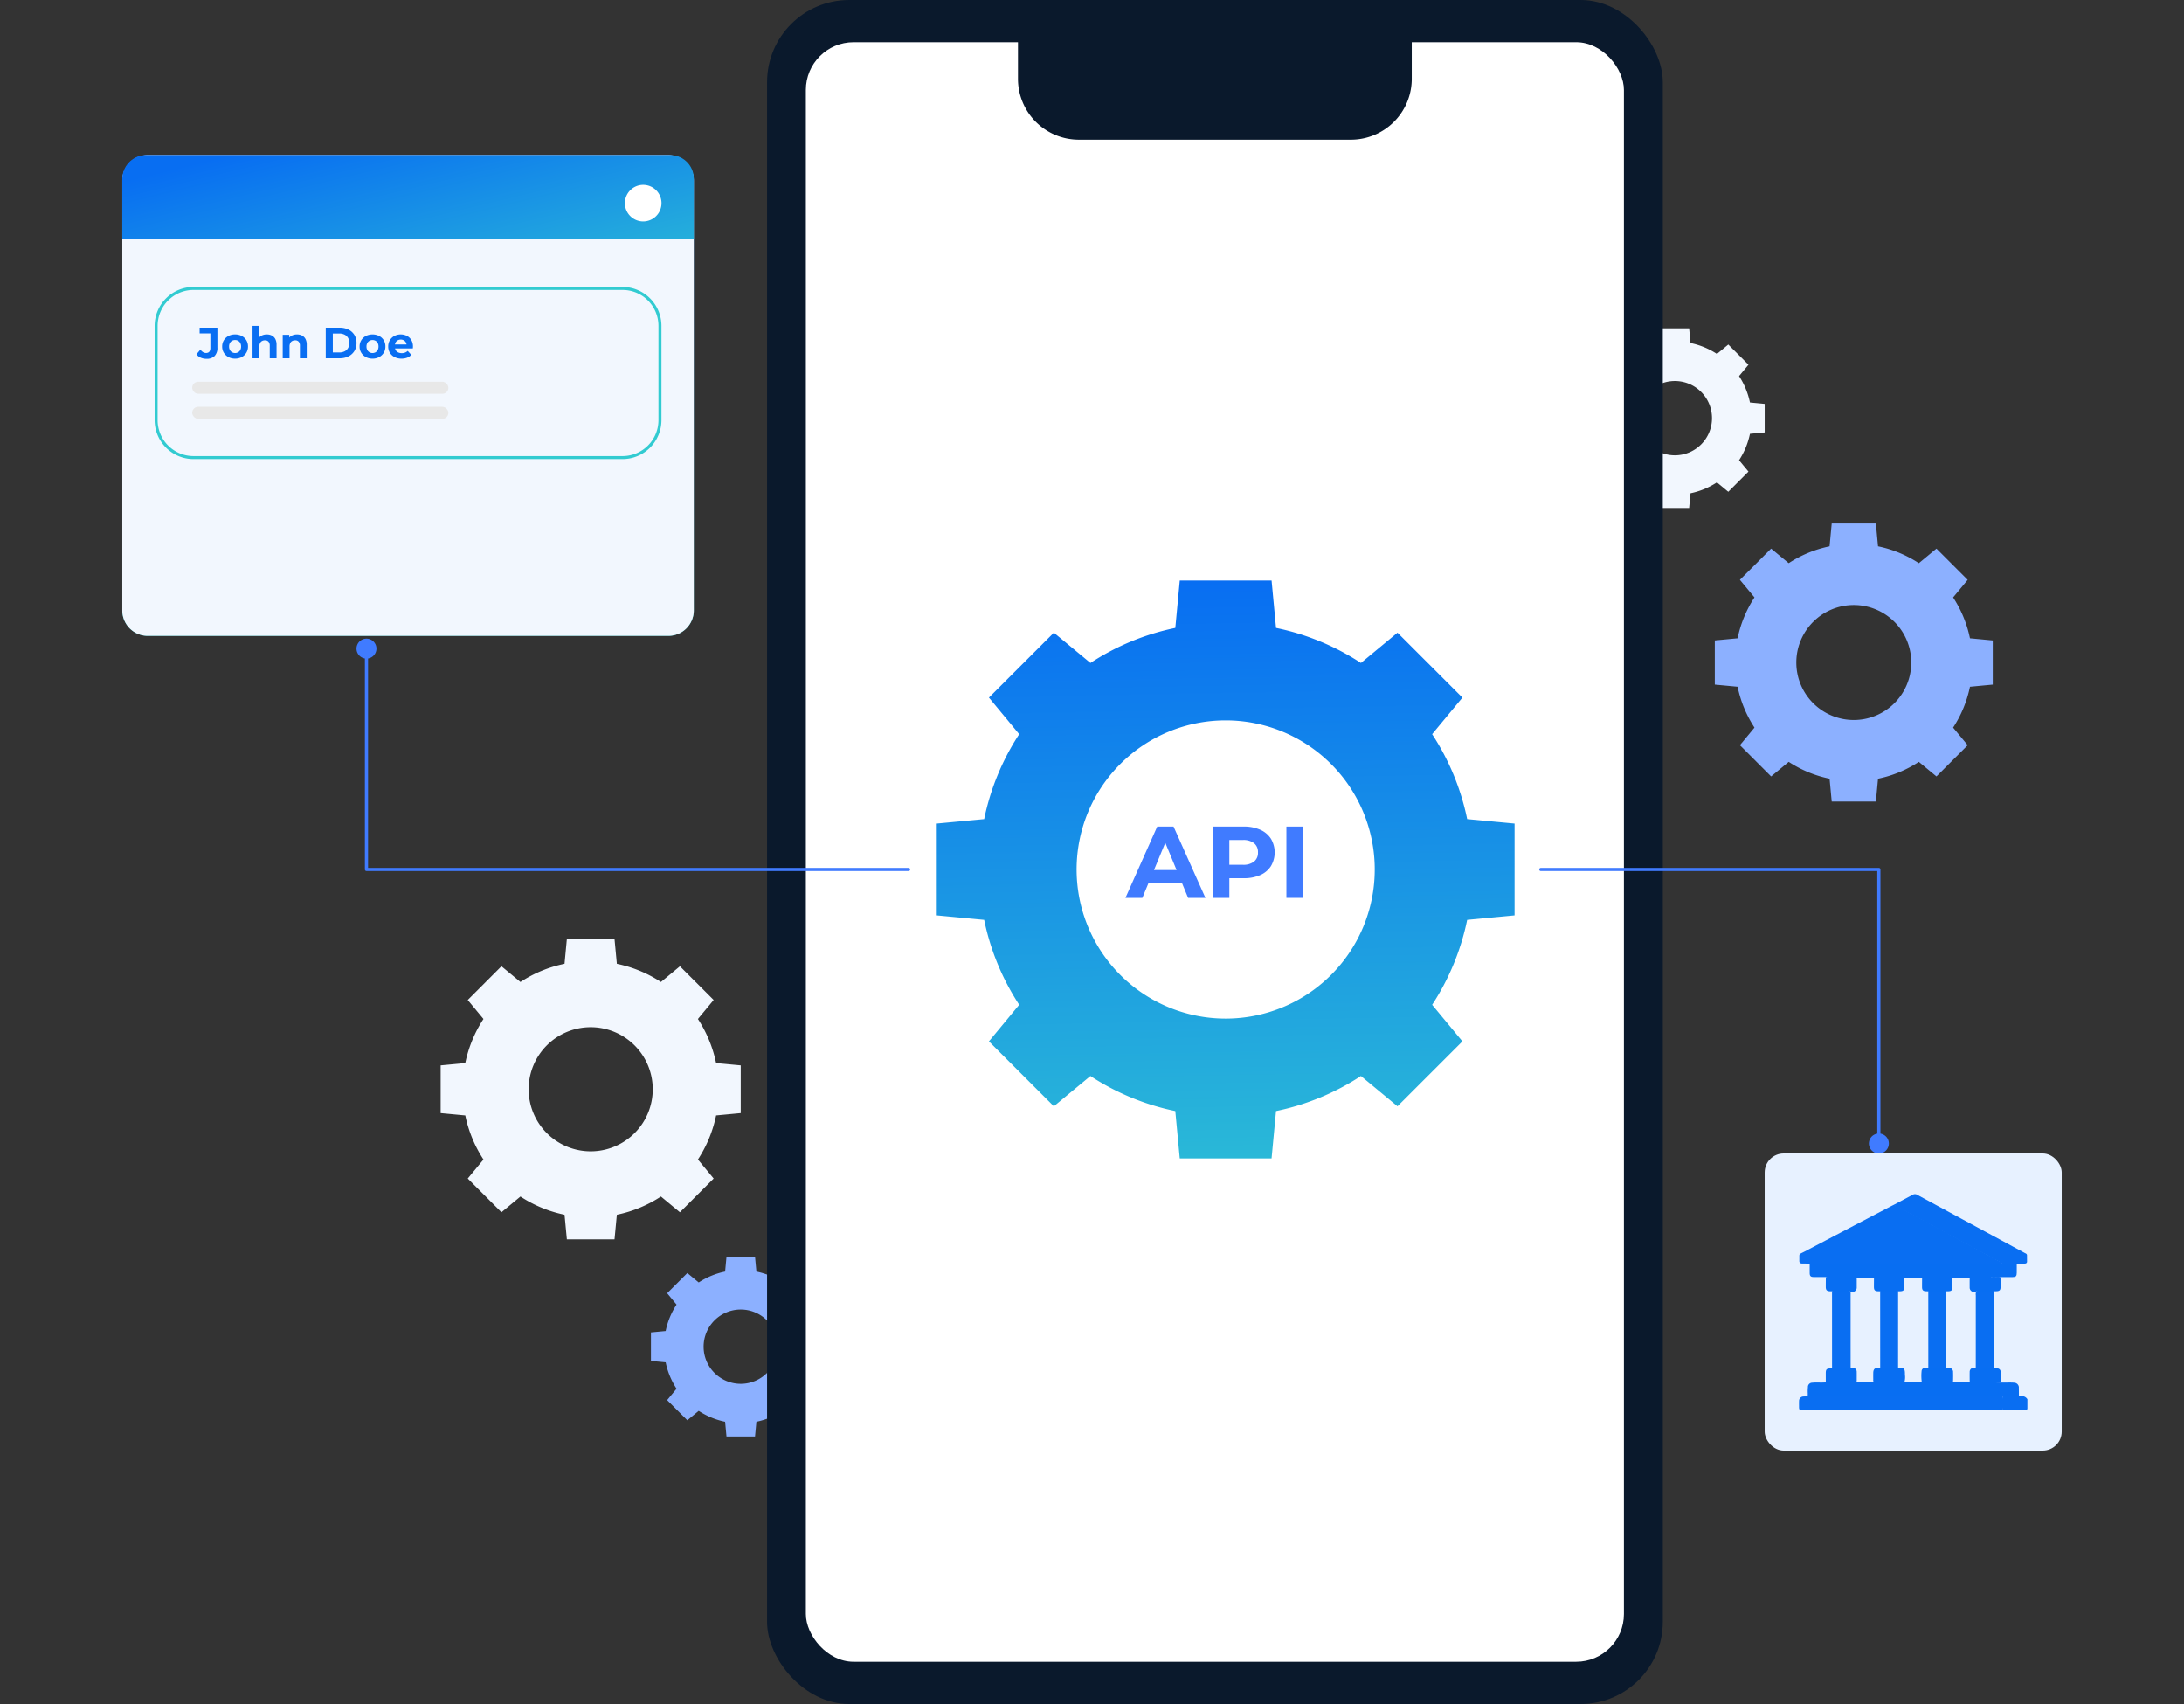 <svg id="MOBILE_to_VPA-Header" data-name="MOBILE to VPA-Header" xmlns="http://www.w3.org/2000/svg" xmlns:xlink="http://www.w3.org/1999/xlink" width="691.175" height="539.117" viewBox="0 0 691.175 539.117">
  <rect x="0" y="0" width="691.175" height="539.117" fill="#333333" stroke="none"/>
  <defs>
    <clipPath id="clip-path">
      <rect id="Rectangle_8558" data-name="Rectangle 8558" width="56.842" height="56.843" fill="#8cb0ff"/>
    </clipPath>
    <clipPath id="clip-path-2">
      <rect id="Rectangle_8557" data-name="Rectangle 8557" width="56.845" height="56.845" fill="#f2f7fe"/>
    </clipPath>
    <clipPath id="clip-path-3">
      <rect id="Rectangle_8555" data-name="Rectangle 8555" width="94.973" height="94.973" fill="#f2f7fe"/>
    </clipPath>
    <linearGradient id="linear-gradient" x1="0.5" x2="0.524" y2="1.253" gradientUnits="objectBoundingBox">
      <stop offset="0" stop-color="#086ef2"/>
      <stop offset="1" stop-color="#32cbd1"/>
    </linearGradient>
    <linearGradient id="linear-gradient-2" x2="0.5" y2="1" xlink:href="#linear-gradient"/>
    <clipPath id="clip-path-4">
      <rect id="Rectangle_8688" data-name="Rectangle 8688" width="180.858" height="152.083" fill="#b5d5ff"/>
    </clipPath>
    <linearGradient id="linear-gradient-3" x1="-0.115" y1="0.5" x2="1.378" y2="1.404" xlink:href="#linear-gradient"/>
    <clipPath id="clip-path-5">
      <rect id="Rectangle_8689" data-name="Rectangle 8689" width="11.577" height="11.578" fill="#fff"/>
    </clipPath>
    <clipPath id="clip-path-6">
      <rect id="Rectangle_10835" data-name="Rectangle 10835" width="72.276" height="68.292" fill="none"/>
    </clipPath>
    <clipPath id="clip-path-7">
      <rect id="Rectangle_8556" data-name="Rectangle 8556" width="87.965" height="87.967" fill="#e7f1ff"/>
    </clipPath>
  </defs>
  <rect id="Rectangle_10918" data-name="Rectangle 10918" width="691.175" height="539.117" fill="none"/>
  <g id="Group_39454" data-name="Group 39454" transform="translate(38.703)">
    <g id="Group_39453" data-name="Group 39453" transform="translate(167.3 397.635)" style="mix-blend-mode: normal;isolation: isolate">
      <g id="Group_33884" data-name="Group 33884" transform="translate(0 0)">
        <g id="Group_33883" data-name="Group 33883" clip-path="url(#clip-path)">
          <path id="Path_76887" data-name="Path 76887" d="M153.169,230.567a24.133,24.133,0,0,0-3.448,8.352l-4.661.44v9.03l4.664.44a24.074,24.074,0,0,0,3.445,8.352l-2.978,3.6,6.386,6.387,3.6-2.978a24.125,24.125,0,0,0,8.352,3.445l.437,4.664H178l.44-4.664a24.125,24.125,0,0,0,8.352-3.445l3.6,2.978,6.386-6.387-2.978-3.6a24.127,24.127,0,0,0,3.445-8.352l4.664-.44v-9.03l-4.664-.44a24.18,24.18,0,0,0-3.445-8.352l2.978-3.6-6.386-6.386-3.6,2.978a24.134,24.134,0,0,0-8.352-3.448l-.44-4.661h-9.032l-.437,4.664a24.073,24.073,0,0,0-8.352,3.445l-3.6-2.978-6.386,6.386Zm28.623,5a11.753,11.753,0,1,1-16.621,0,11.754,11.754,0,0,1,16.621,0" transform="translate(-145.06 -215.452)" fill="#8cb0ff"/>
        </g>
      </g>
    </g>
    <g id="Group_39452" data-name="Group 39452" transform="translate(462.924 103.871)" style="mix-blend-mode: normal;isolation: isolate">
      <g id="Group_33881" data-name="Group 33881" transform="translate(0 0)">
        <g id="Group_33880" data-name="Group 33880" clip-path="url(#clip-path-2)">
          <path id="Path_76885" data-name="Path 76885" d="M289.826,103.048a24.127,24.127,0,0,0-3.445,8.352l-4.664.44v9.03l4.664.44a24.073,24.073,0,0,0,3.445,8.352l-2.978,3.6,6.386,6.386,3.6-2.978a24.127,24.127,0,0,0,8.352,3.445l.44,4.664h9.03l.44-4.664a24.181,24.181,0,0,0,8.352-3.445l3.6,2.978,6.386-6.386-2.978-3.6a24.125,24.125,0,0,0,3.445-8.352l4.664-.44v-9.03l-4.664-.44a24.178,24.178,0,0,0-3.445-8.352l2.978-3.6-6.386-6.386-3.6,2.978a24.133,24.133,0,0,0-8.352-3.448l-.44-4.661h-9.03l-.44,4.664a24.073,24.073,0,0,0-8.352,3.445l-3.6-2.978-6.386,6.386Zm28.623,5a11.753,11.753,0,1,1-16.621,0,11.754,11.754,0,0,1,16.621,0" transform="translate(-281.717 -87.93)" fill="#f2f7fe"/>
        </g>
      </g>
    </g>
    <g id="Group_39432" data-name="Group 39432" transform="translate(204.05)">
      <rect id="Rectangle_7203" data-name="Rectangle 7203" width="283.481" height="539.117" rx="26" fill="#0a192c"/>
      <rect id="Rectangle_7204" data-name="Rectangle 7204" width="258.897" height="512.39" rx="15.1" transform="translate(12.278 13.357)" fill="#fff"/>
      <path id="Path_74368" data-name="Path 74368" d="M190.738,4.96H314.317V23.209a19.264,19.264,0,0,1-19.26,19.26h-86.1a19.264,19.264,0,0,1-19.26-19.26V5.984a1.024,1.024,0,0,1,1.024-1.024Z" transform="translate(-110.288 1.725)" fill="#0a192c"/>
    </g>
    <g id="Group_39450" data-name="Group 39450" transform="translate(100.748 297.132)" style="mix-blend-mode: normal;isolation: isolate">
      <g id="Group_33875" data-name="Group 33875" transform="translate(0 0)">
        <g id="Group_33874" data-name="Group 33874" clip-path="url(#clip-path-3)">
          <path id="Path_76881" data-name="Path 76881" d="M138.442,204.287a40.31,40.31,0,0,0-5.759,13.953l-7.791.733,0,15.09,7.794.735a40.3,40.3,0,0,0,5.759,13.953l-4.976,6.01,10.669,10.669,6.01-4.976a40.333,40.333,0,0,0,13.953,5.759l.735,7.791H179.92l.735-7.791a40.333,40.333,0,0,0,13.953-5.759l6.01,4.976,10.672-10.669-4.976-6.013a40.312,40.312,0,0,0,5.756-13.951l7.791-.735,0-15.09-7.794-.733a40.278,40.278,0,0,0-5.759-13.953l4.976-6.01L200.62,187.607l-6.01,4.974a40.324,40.324,0,0,0-13.953-5.756l-.735-7.794H164.833l-.735,7.794a40.289,40.289,0,0,0-13.951,5.756l-6.013-4.976-10.669,10.672Zm47.821,8.347a19.637,19.637,0,1,1-27.769,0,19.639,19.639,0,0,1,27.769,0" transform="translate(-124.892 -179.031)" fill="#f2f7fe"/>
        </g>
      </g>
    </g>
    <g id="Group_39434" data-name="Group 39434" transform="translate(74.119 183.656)">
      <path id="Path_85352" data-name="Path 85352" d="M175.4,135.788a77.62,77.62,0,0,0-11.088,26.866l-15,1.412v29.055l15,1.413A77.585,77.585,0,0,0,175.4,221.4l-9.582,11.574,20.544,20.544,11.574-9.582A77.611,77.611,0,0,0,224.8,255.022l1.413,15h29.052l1.414-15a77.652,77.652,0,0,0,26.866-11.088l11.574,9.582,20.546-20.546L306.087,221.4a77.621,77.621,0,0,0,11.085-26.866l15-1.414V164.066l-15-1.413a77.642,77.642,0,0,0-11.088-26.864l9.582-11.574-20.546-20.544-11.573,9.582a77.614,77.614,0,0,0-26.866-11.089l-1.413-15H226.217l-1.413,15a77.621,77.621,0,0,0-26.864,11.087l-11.574-9.582-20.546,20.546Zm98.7,9.447a47.176,47.176,0,1,1-66.716,0,47.177,47.177,0,0,1,66.716,0" transform="translate(34.327 -87.161)" fill="url(#linear-gradient)"/>
      <path id="Path_85353" data-name="Path 85353" d="M215.608,168.085H205.13l-2,4.835h-5.352l10.059-22.567H213l10.091,22.567h-5.481Zm-1.645-3.966-3.579-8.641-3.578,8.641Z" transform="translate(45.571 -72.502)" fill="#407bff"/>
      <path id="Path_85354" data-name="Path 85354" d="M235.207,151.352a7.737,7.737,0,0,1,3.4,2.837,8.508,8.508,0,0,1,0,8.688,7.6,7.6,0,0,1-3.4,2.837A12.7,12.7,0,0,1,230,166.7h-4.546v6.223h-5.224V150.353H230a12.534,12.534,0,0,1,5.206,1m-1.918,10.075a3.537,3.537,0,0,0,1.225-2.885,3.576,3.576,0,0,0-1.225-2.919,5.49,5.49,0,0,0-3.578-1.015h-4.257v7.834h4.257a5.49,5.49,0,0,0,3.578-1.015" transform="translate(50.779 -72.502)" fill="#407bff"/>
      <rect id="Rectangle_10919" data-name="Rectangle 10919" width="5.222" height="22.567" transform="translate(294.288 77.851)" fill="#407bff"/>
      <path id="Path_85355" data-name="Path 85355" d="M99.316,109.142v69.881H270.873" transform="translate(-96.16 -87.591)" fill="none" stroke="#407bff" stroke-linecap="round" stroke-linejoin="round" stroke-width="1"/>
      <path id="Path_85356" data-name="Path 85356" d="M103.067,109.736a3.156,3.156,0,1,1-3.156-3.156,3.156,3.156,0,0,1,3.156,3.156" transform="translate(-96.754 -88.186)" fill="#407bff"/>
    </g>
    <g id="Group_39439" data-name="Group 39439" transform="translate(0 49.083)">
      <path id="Path_85359" data-name="Path 85359" d="M196.506,152.083H31.722a8.037,8.037,0,0,1-8.037-8.037V8.037A8.037,8.037,0,0,1,31.722,0H196.506a8.037,8.037,0,0,1,8.037,8.037V144.046a8.037,8.037,0,0,1-8.037,8.037" transform="translate(-23.684)" fill="url(#linear-gradient-2)"/>
      <g id="Group_39435" data-name="Group 39435" transform="translate(0)" style="mix-blend-mode: normal;isolation: isolate">
        <g id="Group_34082" data-name="Group 34082">
          <g id="Group_34081" data-name="Group 34081" clip-path="url(#clip-path-4)">
            <path id="Path_76922" data-name="Path 76922" d="M196.506,152.083H31.722a8.037,8.037,0,0,1-8.037-8.037V8.037A8.037,8.037,0,0,1,31.722,0H196.506a8.037,8.037,0,0,1,8.037,8.037V144.046a8.037,8.037,0,0,1-8.037,8.037" transform="translate(-23.685)" fill="#f2f7fe"/>
          </g>
        </g>
      </g>
      <path id="Path_85360" data-name="Path 85360" d="M204.543,26.52H23.685V7.534A7.534,7.534,0,0,1,31.219,0H197.141a7.4,7.4,0,0,1,7.4,7.4Z" transform="translate(-23.684)" fill="url(#linear-gradient-3)"/>
      <g id="Group_39436" data-name="Group 39436" transform="translate(159.067 9.404)">
        <g id="Group_34085" data-name="Group 34085" transform="translate(0 0)">
          <g id="Group_34084" data-name="Group 34084" clip-path="url(#clip-path-5)" style="mix-blend-mode: normal;isolation: isolate">
            <path id="Path_76924" data-name="Path 76924" d="M132.957,11.564a5.789,5.789,0,1,1-5.788-5.788,5.789,5.789,0,0,1,5.788,5.788" transform="translate(-121.381 -5.776)" fill="#fff"/>
          </g>
        </g>
      </g>
      <path id="Path_85361" data-name="Path 85361" d="M303.759,122.851H167.979a12.327,12.327,0,0,1-12.309-12.309V80.7A12.327,12.327,0,0,1,167.979,68.39h135.78A12.327,12.327,0,0,1,316.068,80.7v29.843A12.327,12.327,0,0,1,303.759,122.851ZM167.979,69.339a11.372,11.372,0,0,0-11.36,11.36v29.843a11.372,11.372,0,0,0,11.36,11.36h135.78a11.372,11.372,0,0,0,11.36-11.36V80.7a11.372,11.372,0,0,0-11.36-11.36Z" transform="translate(-145.439 -26.689)" fill="#32cbd1"/>
      <rect id="Rectangle_10921" data-name="Rectangle 10921" width="81.078" height="3.807" rx="1.903" transform="translate(22.118 71.692)" fill="#e8e8e8"/>
      <rect id="Rectangle_10922" data-name="Rectangle 10922" width="81.078" height="3.807" rx="1.903" transform="translate(22.118 79.624)" fill="#e8e8e8"/>
    </g>
    <path id="Path_85367" data-name="Path 85367" d="M-9.361,6.713a4.384,4.384,0,0,1-1.8-.366A3.448,3.448,0,0,1-12.513,5.3l1.244-1.493a3.144,3.144,0,0,0,.843.795,1.8,1.8,0,0,0,.954.27q1.369,0,1.369-1.6v-4.6h-3.4v-1.8h5.626V3.146a3.646,3.646,0,0,1-.885,2.682A3.523,3.523,0,0,1-9.361,6.713Zm9.082-.055a4.358,4.358,0,0,1-2.108-.5A3.789,3.789,0,0,1-3.838,4.8a3.679,3.679,0,0,1-.532-1.97A3.7,3.7,0,0,1-3.838.845,3.738,3.738,0,0,1-2.387-.51,4.408,4.408,0,0,1-.279-1a4.418,4.418,0,0,1,2.1.491A3.692,3.692,0,0,1,3.274.838,3.732,3.732,0,0,1,3.8,2.829,3.716,3.716,0,0,1,3.274,4.8,3.725,3.725,0,0,1,1.822,6.16,4.369,4.369,0,0,1-.279,6.658Zm0-1.769a1.891,1.891,0,0,0,.968-.249,1.772,1.772,0,0,0,.677-.712,2.29,2.29,0,0,0,.249-1.1,2.28,2.28,0,0,0-.249-1.106,1.783,1.783,0,0,0-.677-.7A1.891,1.891,0,0,0-.279.769a1.891,1.891,0,0,0-.968.249,1.831,1.831,0,0,0-.684.7,2.23,2.23,0,0,0-.256,1.106,2.239,2.239,0,0,0,.256,1.1,1.819,1.819,0,0,0,.684.712A1.891,1.891,0,0,0-.279,4.888ZM9.757-1a3.463,3.463,0,0,1,1.583.352A2.556,2.556,0,0,1,12.439.43a3.82,3.82,0,0,1,.4,1.859V6.547H10.683V2.621a1.911,1.911,0,0,0-.394-1.327A1.436,1.436,0,0,0,9.177.866a1.946,1.946,0,0,0-.919.214,1.487,1.487,0,0,0-.636.657A2.468,2.468,0,0,0,7.393,2.87V6.547H5.237V-3.71H7.393V1.17L6.91.548A2.755,2.755,0,0,1,8.057-.6,3.537,3.537,0,0,1,9.757-1Zm9.552,0a3.463,3.463,0,0,1,1.583.352A2.556,2.556,0,0,1,21.991.43a3.82,3.82,0,0,1,.4,1.859V6.547H20.235V2.621a1.911,1.911,0,0,0-.394-1.327A1.436,1.436,0,0,0,18.729.866a1.946,1.946,0,0,0-.919.214,1.487,1.487,0,0,0-.636.657,2.468,2.468,0,0,0-.228,1.134V6.547H14.789V-.89h2.06V1.17L16.462.548A2.755,2.755,0,0,1,17.609-.6,3.537,3.537,0,0,1,19.309-1Zm9.1,7.548V-3.129h4.4a6.134,6.134,0,0,1,2.779.6,4.591,4.591,0,0,1,1.88,1.68,4.708,4.708,0,0,1,.677,2.557,4.717,4.717,0,0,1-.677,2.55,4.574,4.574,0,0,1-1.88,1.686,6.134,6.134,0,0,1-2.779.6Zm2.239-1.839H32.69a3.626,3.626,0,0,0,1.68-.366A2.657,2.657,0,0,0,35.476,3.3a3.106,3.106,0,0,0,.394-1.59,3.1,3.1,0,0,0-.394-1.6A2.67,2.67,0,0,0,34.37-.925a3.626,3.626,0,0,0-1.68-.366H30.644ZM43.21,6.658a4.358,4.358,0,0,1-2.108-.5A3.789,3.789,0,0,1,39.65,4.8a3.679,3.679,0,0,1-.532-1.97A3.7,3.7,0,0,1,39.65.845,3.738,3.738,0,0,1,41.1-.51a4.758,4.758,0,0,1,4.209,0A3.692,3.692,0,0,1,46.763.838a3.732,3.732,0,0,1,.525,1.991,3.716,3.716,0,0,1-.525,1.97A3.725,3.725,0,0,1,45.311,6.16,4.369,4.369,0,0,1,43.21,6.658Zm0-1.769a1.891,1.891,0,0,0,.968-.249,1.772,1.772,0,0,0,.677-.712,2.29,2.29,0,0,0,.249-1.1,2.28,2.28,0,0,0-.249-1.106,1.783,1.783,0,0,0-.677-.7,2.006,2.006,0,0,0-1.935,0,1.831,1.831,0,0,0-.684.7A2.23,2.23,0,0,0,41.3,2.829a2.239,2.239,0,0,0,.256,1.1,1.819,1.819,0,0,0,.684.712A1.891,1.891,0,0,0,43.21,4.888Zm9.206,1.769a4.788,4.788,0,0,1-2.232-.5A3.669,3.669,0,0,1,48.7,4.8a3.716,3.716,0,0,1-.525-1.97A3.78,3.78,0,0,1,48.691.845,3.675,3.675,0,0,1,50.108-.51a4.437,4.437,0,0,1,4-.028A3.467,3.467,0,0,1,55.5.79a3.985,3.985,0,0,1,.511,2.067q0,.124-.014.283t-.028.3H49.928V2.179h4.907l-.829.373a2.067,2.067,0,0,0-.235-1.009,1.715,1.715,0,0,0-.65-.67,1.886,1.886,0,0,0-.968-.242,1.923,1.923,0,0,0-.975.242,1.69,1.69,0,0,0-.657.677,2.138,2.138,0,0,0-.235,1.03v.332a2.091,2.091,0,0,0,.27,1.071,1.759,1.759,0,0,0,.76.7,2.582,2.582,0,0,0,1.154.242,2.8,2.8,0,0,0,1.044-.18,2.542,2.542,0,0,0,.823-.539l1.147,1.244a3.342,3.342,0,0,1-1.286.892A4.757,4.757,0,0,1,52.416,6.658Z" transform="translate(35.978 106.806)" fill="#096ef2"/>
    <rect id="Rectangle_10923" data-name="Rectangle 10923" width="94" height="94" rx="6" transform="translate(519.77 364.94)" fill="#e7f1ff"/>
    <g id="Group_39445" data-name="Group 39445" transform="translate(530.631 377.795)">
      <g id="Group_39339" data-name="Group 39339" clip-path="url(#clip-path-6)">
        <path id="Path_85213" data-name="Path 85213" d="M368.661,360.3c.394,0,.788,0,1.182.012a2.031,2.031,0,0,1,1.5.979v3.105a1.154,1.154,0,0,1-.687.287c-2.358-.021-4.717-.024-7.075-.032-.031-.035-.085-.066-.09-.1a11.61,11.61,0,0,1,.055-4.277.844.844,0,0,1,.525-.176c1.337-.034,2.673-.029,4.01,0a.876.876,0,0,1,.584.21" transform="translate(-299.063 -296.389)" fill="#096ef2"/>
        <path id="Path_85214" data-name="Path 85214" d="M3.871,37.585c-.8-.012-1.6-.034-2.394-.033-.61,0-.9-.251-.887-.891.062-2.492-.372-1.819,1.718-2.92q13.764-7.252,27.55-14.46c.228-.12.462-.226.694-.339a12.016,12.016,0,0,1,2.7,1.333q4.776,2.566,9.539,5.159Q48.64,28.606,54.5,31.765c3.1,1.672,6.191,3.356,9.3,5.016a3.468,3.468,0,0,1,.777.479c.182.17.275.342-.049.467a24.05,24.05,0,0,1-3.112.064,4.608,4.608,0,0,1-.705.022q-27.7,0-55.4,0a2.134,2.134,0,0,1-1.432-.224" transform="translate(-0.485 -15.592)" fill="#096ef2"/>
        <path id="Path_85215" data-name="Path 85215" d="M64.515,361.056q0,2.173,0,4.346c-.235.006-.47.016-.7.016H1.235c-1.216,0-1.229-.013-1.228-1.215,0-.517-.018-1.036.007-1.552a1.419,1.419,0,0,1,1.229-1.473c.934-.03,1.859-.186,2.8-.186q29.47.005,58.941,0c.423,0,.846,0,1.269-.011a.4.4,0,0,1,.266.072" transform="translate(0 -297.142)" fill="#096ef2"/>
        <path id="Path_85216" data-name="Path 85216" d="M204.181,21.986a12.353,12.353,0,0,0-2.362-1.372c-4.98-2.712-9.983-5.382-14.975-8.072q-4.208-2.267-8.406-4.55-4.14-2.245-8.275-4.5a.77.77,0,0,1-.149-.144l6.016-3.2a1.449,1.449,0,0,1,1.465.139q9.471,5.129,18.945,10.251,7.461,4.035,14.923,8.072c.3.162.678.253.74.68q.005,1.084.011,2.168c-.11.468-.466.524-.865.525-.795,0-1.589.014-2.384.022a.938.938,0,0,1-.52.2q-1.829.053-3.658,0a.662.662,0,0,1-.506-.21" transform="translate(-139.947 0.001)" fill="#096ef2"/>
        <path id="Path_85217" data-name="Path 85217" d="M15.6,337.061a1.366,1.366,0,0,1,1.4-1.411c1.031-.112,2.065-.034,3.1-.046,1.055-.012,2.1-.129,3.146-.24a52.918,52.918,0,0,1,5.623,0,2.953,2.953,0,0,0,.833.109q3.978,0,7.957,0a2.776,2.776,0,0,0,.834-.106,52.91,52.91,0,0,1,5.621,0,3.119,3.119,0,0,0,.972.109q3.3,0,6.607,0a8.719,8.719,0,0,0,2.094-.106,52.947,52.947,0,0,1,5.581,0,2.909,2.909,0,0,0,.691.106c2.786,0,5.572,0,8.357,0a1.2,1.2,0,0,0,.347-.047,40.7,40.7,0,0,1,5.3-.088.718.718,0,0,1,.452.166,1.182,1.182,0,0,1,.186.738q.017,1.48,0,2.96a1.009,1.009,0,0,1-.2.728,2.216,2.216,0,0,1-.769.046q-28.659,0-57.318,0c-.974,0-.865.092-.855-.874a11.7,11.7,0,0,1,.051-2.036" transform="translate(-12.78 -275.991)" fill="#086ef2"/>
        <path id="Path_85218" data-name="Path 85218" d="M19.126,124.34l57.6,0a.637.637,0,0,1,.181.372,25.6,25.6,0,0,1-.02,3.633.545.545,0,0,1-.119.251,1.389,1.389,0,0,1-.941.2c-1.289,0-2.578.013-3.867,0-.723-.05-1.446-.017-2.169-.017q-2.728.05-5.456,0c-.676-.008-1.352-.023-2.028.011q-2.8.019-5.594,0c-.676-.048-1.352-.017-2.028-.016q-2.8.049-5.593,0c-.676-.008-1.352-.023-2.028.011q-2.8.019-5.594,0c-.676-.048-1.352-.017-2.028-.016q-2.728.049-5.456,0c-.722-.007-1.444-.023-2.166.011-1.87.012-3.74.016-5.61,0-.67-.111-1.378.151-2.023-.2-1.269,0-2.538,0-3.807,0-.939-.006-1.25-.326-1.256-1.282-.006-.987,0-1.974,0-2.961" transform="translate(-15.741 -102.347)" fill="#086ef2"/>
        <path id="Path_85219" data-name="Path 85219" d="M58.953,197.151a2.351,2.351,0,0,0,.032-.28q0-12.06-.011-24.12a.9.9,0,0,1,.717-.224q2.148-.021,4.3,0a1.062,1.062,0,0,1,.668.182,1.561,1.561,0,0,1,.2,1.017c.011,7.638-.01,15.277.012,22.915a1.136,1.136,0,0,1-.083.552,1.091,1.091,0,0,1-.727.194q-2.164.021-4.328,0a.931.931,0,0,1-.774-.238" transform="translate(-48.527 -142.007)" fill="#096ef2"/>
        <path id="Path_85220" data-name="Path 85220" d="M55.6,152.835l-5.691-.017-.628-.01c-.981-.016-1.337-.37-1.34-1.363s.011-2,.017-3c.641-.2,1.316.055,1.957-.143h5.646a4.09,4.09,0,0,0,1.465.057c.55-.03.707.223.706.7,0,.893,0,1.786,0,2.679a1.4,1.4,0,0,1-2.132,1.094" transform="translate(-39.463 -122.074)" fill="#086ef2"/>
        <path id="Path_85221" data-name="Path 85221" d="M49.883,310.929l5.818.009a1.291,1.291,0,0,1,2.018.934c.018.94.006,1.88.008,2.82,0,.477-.147.765-.7.7a9.057,9.057,0,0,1-1.468-.067H49.9a5.958,5.958,0,0,1-1.963,0c0-.958-.006-1.915-.006-2.873,0-1.232.29-1.517,1.528-1.52h.42" transform="translate(-39.457 -255.785)" fill="#086ef2"/>
        <path id="Path_85222" data-name="Path 85222" d="M322.225,172.75q-.006,12.06-.011,24.12a2.352,2.352,0,0,0,.032.28.854.854,0,0,1-.71.235q-2.216.025-4.433,0a1.048,1.048,0,0,1-.667-.182,1.223,1.223,0,0,1-.1-.687c.015-7.495,0-14.989.01-22.484a2.262,2.262,0,0,1,.181-1.305,1.273,1.273,0,0,1,.864-.206q1.991-.014,3.982,0a1.079,1.079,0,0,1,.851.228" transform="translate(-260.391 -142.005)" fill="#096ef2"/>
        <path id="Path_85223" data-name="Path 85223" d="M313.214,152.483l-5.69.017a1.4,1.4,0,0,1-2.132-1.085c0-.837-.009-1.673,0-2.51s.042-.855.861-.875a4.145,4.145,0,0,0,1.31-.065h4.8a3.615,3.615,0,0,1,.954-.059c.616.076,1.268-.176,1.851.2,0,.954.014,1.909.014,2.863,0,1.18-.314,1.495-1.481,1.5-.163,0-.326.006-.489.01" transform="translate(-251.379 -121.739)" fill="#086ef2"/>
        <path id="Path_85224" data-name="Path 85224" d="M307.409,310.935l5.818-.009c.257,0,.514-.007.771,0a1.051,1.051,0,0,1,1.174,1.167c.02,1.074.009,2.148.011,3.222a3.172,3.172,0,0,1-1.9.143.97.97,0,0,1-.221-.139q-2.416,0-4.832,0a1.5,1.5,0,0,0-.815.14,3.383,3.383,0,0,0-1.172-.067c-.818-.017-.849-.03-.856-.879-.007-.884-.015-1.769.006-2.654a1.293,1.293,0,0,1,2.018-.923" transform="translate(-251.371 -255.782)" fill="#086ef2"/>
        <path id="Path_85225" data-name="Path 85225" d="M345.685,128.7c-.282-.044-.6.114-.846-.137q0-2.119,0-4.238l3.248,0,4.684.015c0,.964,0,1.928-.008,2.891-.008,1.059-.287,1.351-1.323,1.357-1.246.007-2.492,0-3.738,0-.666.149-1.354-.071-2.018.119" transform="translate(-283.854 -102.335)" fill="#086ef2"/>
        <path id="Path_85226" data-name="Path 85226" d="M348.815,336.65h.143a12.641,12.641,0,0,0,2.235.069c1.38.044,2.761-.066,4.139.06A1.542,1.542,0,0,1,356.7,338.5c.024.84.019,1.68.026,2.52l-5.083,0-.144,0-2.683,0q0-2.186,0-4.372" transform="translate(-287.127 -277.112)" fill="#086ef2"/>
        <path id="Path_85227" data-name="Path 85227" d="M140.712,315.215l-5.664,0a7.342,7.342,0,0,1-1.989.014,1.22,1.22,0,0,1-.2-.864c-.009-.7-.012-1.4,0-2.1.019-1.2.465-1.638,1.657-1.656.187,0,.372.01.559.013,1.864-.028,3.728-.031,5.592,0,1.965-.064,2.249.192,2.218,2.171a5.659,5.659,0,0,1-.175,2.416,6.485,6.485,0,0,1-2,0" transform="translate(-109.36 -255.672)" fill="#086ef2"/>
        <path id="Path_85228" data-name="Path 85228" d="M226.826,315.215h-5.664a10.319,10.319,0,0,1-1.885.051.31.31,0,0,1-.194-.164,14.556,14.556,0,0,1-.053-3.425,1.069,1.069,0,0,1,1.058-1.033,6.478,6.478,0,0,1,1.121-.02q2.787-.043,5.574,0c.256-.009.512-.021.768-.008A1.328,1.328,0,0,1,229,312.046c.033.837.017,1.676,0,2.514a.962.962,0,0,1-.182.659,6.669,6.669,0,0,1-2,0" transform="translate(-180.232 -255.673)" fill="#086ef2"/>
        <path id="Path_85229" data-name="Path 85229" d="M136.051,152.821l-.63-.013c-1-.016-1.338-.356-1.34-1.357s.012-2.007.018-3.01c.644-.2,1.321.055,1.966-.141h5.646c.65.2,1.33-.053,1.98.138.007.982.021,1.963.02,2.945,0,1.1-.317,1.411-1.414,1.426-.187,0-.374.012-.561.018a1.25,1.25,0,0,1-.8.213q-2.043.01-4.086,0a1.176,1.176,0,0,1-.8-.218" transform="translate(-110.368 -122.073)" fill="#086ef2"/>
        <path id="Path_85230" data-name="Path 85230" d="M229.795,148.441c.007.98.019,1.96.019,2.94,0,1.094-.324,1.415-1.411,1.427-.186,0-.373.008-.56.013a1.175,1.175,0,0,1-.8.218q-2.043.012-4.086,0a1.249,1.249,0,0,1-.8-.213c-.21-.006-.42-.014-.631-.018-1-.018-1.34-.348-1.343-1.356s.012-2.01.02-3.015c.65-.19,1.331.057,1.98-.138h5.646c.644.2,1.321-.057,1.966.141" transform="translate(-181.243 -122.073)" fill="#086ef2"/>
        <path id="Path_85231" data-name="Path 85231" d="M145.128,173.865l5.686.005q0,12.017-.008,24.033c0,.117.019.234.03.35l-5.727.005c.01-.117.029-.234.029-.351q0-12.022-.009-24.043" transform="translate(-119.445 -143.117)" fill="#096ef2"/>
        <path id="Path_85232" data-name="Path 85232" d="M231.246,173.87l5.686-.005q-.005,12.022-.009,24.043c0,.117.019.234.029.351l-5.727-.005c.01-.117.03-.234.03-.35q0-12.016-.008-24.033" transform="translate(-190.333 -143.117)" fill="#096ef2"/>
      </g>
    </g>
    <g id="Group_39446" data-name="Group 39446" transform="translate(448.916 275.088)">
      <path id="Path_85362" data-name="Path 85362" d="M206.307,195.044v-85.9H99.316" transform="translate(-99.316 -109.142)" fill="none" stroke="#407bff" stroke-linecap="round" stroke-linejoin="round" stroke-width="1"/>
      <path id="Path_85363" data-name="Path 85363" d="M103.067,109.736a3.156,3.156,0,1,1-3.156-3.156,3.156,3.156,0,0,1,3.156,3.156" transform="translate(7.082 -23.04)" fill="#407bff"/>
    </g>
    <g id="Group_39451" data-name="Group 39451" transform="translate(503.99 165.624)" style="mix-blend-mode: normal;isolation: isolate">
      <g id="Group_33878" data-name="Group 33878" transform="translate(0 0)">
        <g id="Group_33877" data-name="Group 33877" clip-path="url(#clip-path-7)">
          <path id="Path_76883" data-name="Path 76883" d="M298.923,136.308a37.3,37.3,0,0,0-5.336,12.922l-7.219.68v13.976l7.219.68a37.331,37.331,0,0,0,5.336,12.925l-4.609,5.568,9.878,9.881,5.568-4.609a37.336,37.336,0,0,0,12.928,5.333l.677,7.219,13.978,0,.68-7.216a37.3,37.3,0,0,0,12.919-5.333l5.571,4.609,9.884-9.881-4.612-5.568a37.376,37.376,0,0,0,5.333-12.925l7.216-.68V149.91l-7.216-.68a37.385,37.385,0,0,0-5.333-12.922l4.609-5.568-9.881-9.884-5.571,4.612a37.3,37.3,0,0,0-12.919-5.336l-.68-7.216H323.365l-.677,7.219a37.33,37.33,0,0,0-12.928,5.33l-5.568-4.609-9.878,9.884Zm44.293,7.73a18.189,18.189,0,1,1-25.723,0,18.187,18.187,0,0,1,25.723,0" transform="translate(-286.371 -112.916)" fill="#8cb0ff"/>
        </g>
      </g>
    </g>
  </g>
</svg>
